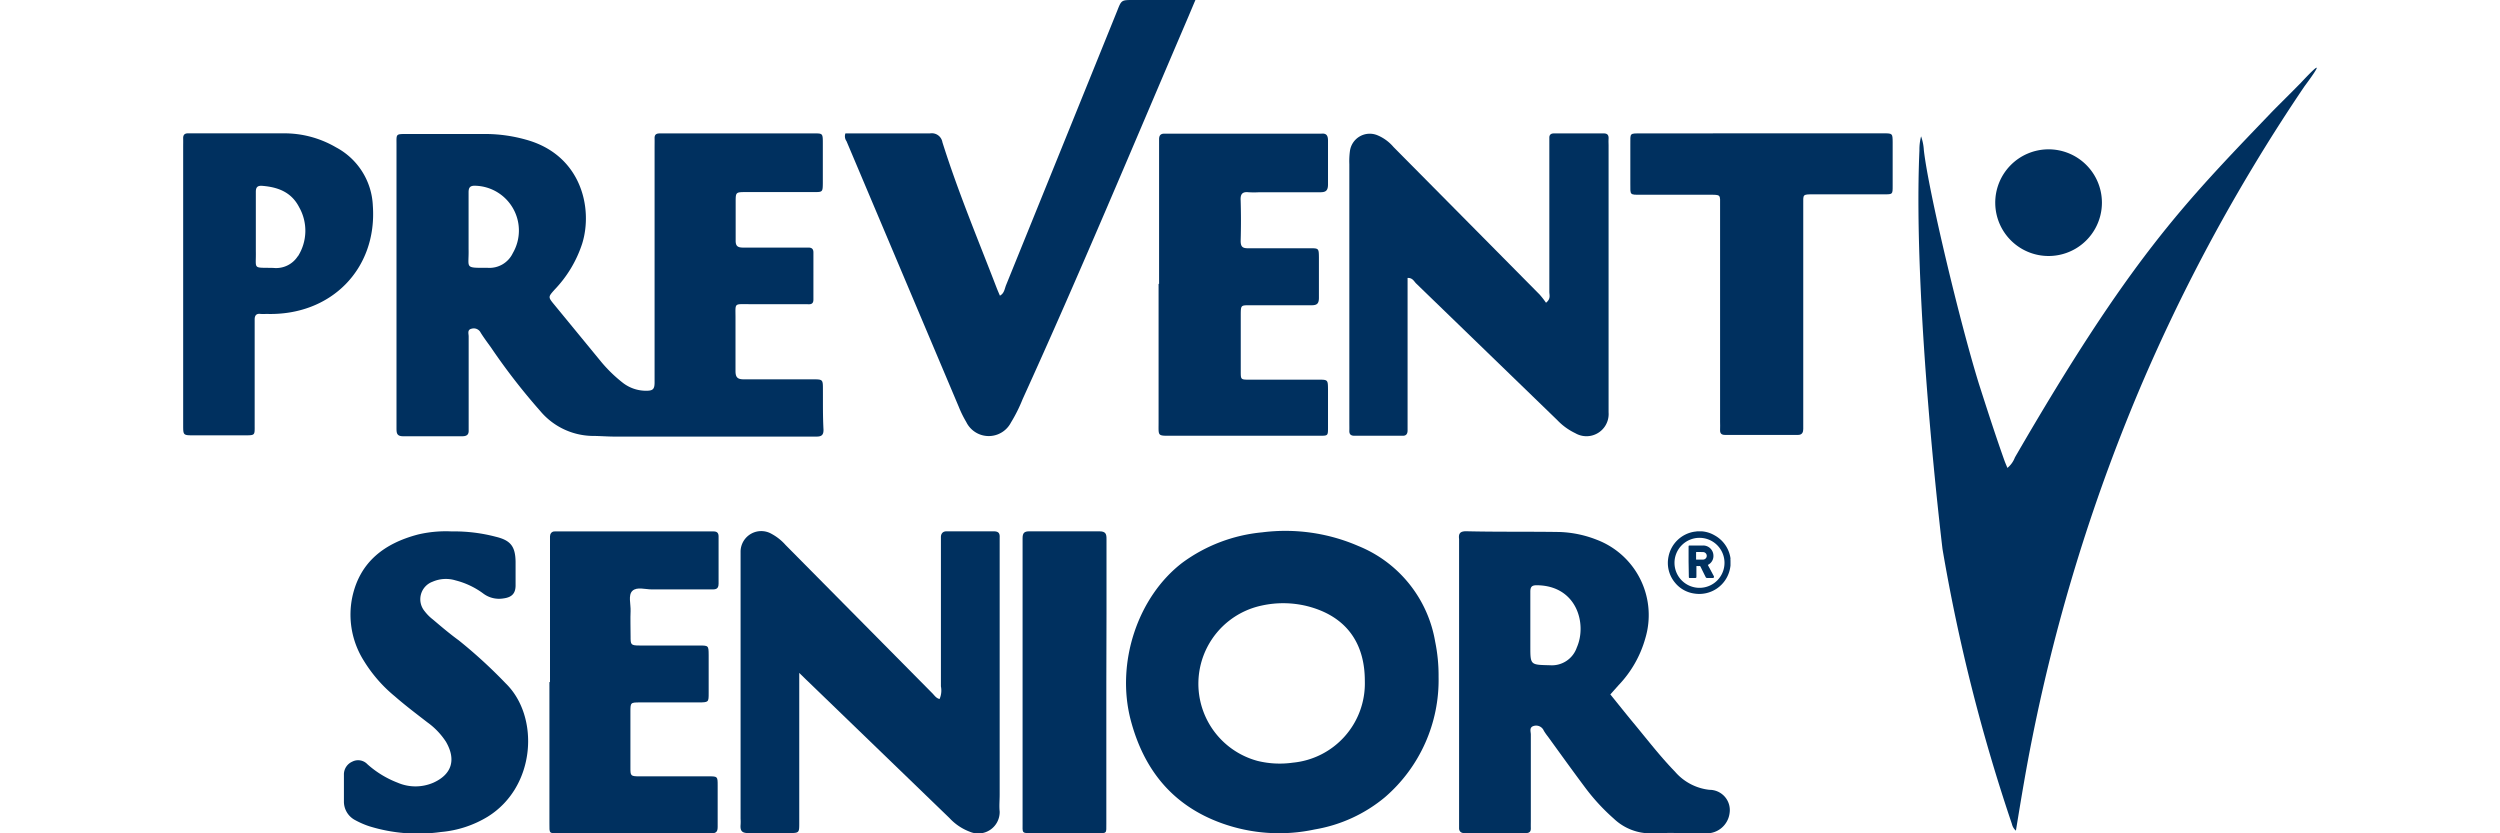<svg xmlns="http://www.w3.org/2000/svg" id="Camada_1" data-name="Camada 1" viewBox="0 0 300 100"><defs><style>.cls-1{fill:#00305f;}</style></defs><path class="cls-1" d="M230.86,18c.53,4.8,4.28,20.52,6.59,28,1,3.12,2,6.23,3.09,9.29.1.27.21.52.35.86a3,3,0,0,0,.9-1.26c13.78-23.81,20.15-30.31,30.61-41.22.64-.68,2-2,3.7-3.73,1.3-1.39,1.83-1.87,1.9-1.81s-.31.68-1.47,2.24c-1.68,2.48-3.86,5.81-6.26,9.81a213.2,213.2,0,0,0-13,25.3,216.57,216.57,0,0,0-13.36,42.89c-.75,3.71-1.37,7.45-2,11.31a1.49,1.49,0,0,1-.48-.8,215.85,215.85,0,0,1-8.33-33h0s-3.58-29.5-2.77-47.81a6.37,6.37,0,0,1,.2-1.71A6,6,0,0,1,230.86,18Z"></path><path class="cls-1" d="M168.91,33.35v17.3c0,.33,0,.66,0,1s-.12.64-.55.64h-5.84c-.41,0-.61-.17-.6-.59s0-.66,0-1q0-15.51,0-31a9,9,0,0,1,.07-1.56,2.4,2.4,0,0,1,3.3-1.91,5.11,5.11,0,0,1,1.93,1.41q8.76,8.84,17.52,17.69a9.81,9.81,0,0,1,.78,1c.6-.47.4-.93.4-1.31,0-5.84,0-11.67,0-17.51,0-.33,0-.66,0-1s.2-.5.54-.5h6c.43,0,.59.21.57.62s0,.57,0,.85q0,15.65,0,31.3c0,.24,0,.48,0,.71a2.66,2.66,0,0,1-4,2.49,7.34,7.34,0,0,1-2.17-1.58L169.92,34C169.67,33.74,169.5,33.33,168.91,33.35Z"></path><path class="cls-1" d="M95.91,80.75v6.91c0,3.69,0,7.39,0,11.09,0,1.21,0,1.21-1.26,1.22-1.62,0-3.23,0-4.84,0-.78,0-1-.27-.94-1a5.63,5.63,0,0,0,0-.71V67.42c0-.43,0-.86,0-1.28a2.48,2.48,0,0,1,3.73-2.07,6.08,6.08,0,0,1,1.66,1.32l17.61,17.79c.26.26.47.61.88.7a2.56,2.56,0,0,0,.16-1.52q0-8.46,0-16.92c0-.34,0-.67,0-1s.17-.68.66-.68c1.9,0,3.79,0,5.69,0,.6,0,.73.27.7.77,0,.29,0,.57,0,.86v30c0,.67-.07,1.33,0,2a2.57,2.57,0,0,1-3.58,2.42,6.37,6.37,0,0,1-2.45-1.65l-17-16.42C96.66,81.49,96.41,81.23,95.91,80.75Z"></path><path class="cls-1" d="M143.45,0c-.43,1-.75,1.79-1.09,2.57-6.48,15.14-12.83,30.35-19.65,45.34a18.29,18.29,0,0,1-1.4,2.8,3,3,0,0,1-5.36-.07,12.8,12.8,0,0,1-.88-1.78L101.58,16.94a1,1,0,0,1-.13-.93h2.31c2.61,0,5.22,0,7.83,0a1.29,1.29,0,0,1,1.5,1.06c1.89,6,4.3,11.73,6.54,17.56.11.27.22.53.36.85.53-.28.56-.83.74-1.27q6.67-16.44,13.33-32.9C134.57,0,134.57,0,136,0Z"></path><path class="cls-1" d="M139.09,34.06V16.71c0-.47.2-.69.68-.67.29,0,.57,0,.86,0h17.21c.23,0,.47,0,.71,0,.64-.07.81.25.81.84,0,1.75,0,3.51,0,5.26,0,.8-.33.94-1,.93-2.42,0-4.84,0-7.25,0a10.92,10.92,0,0,1-1.28,0c-.78-.09-1,.26-.95,1q.07,2.41,0,4.83c0,.69.21.9.89.89,2.47,0,4.93,0,7.4,0,1.07,0,1.09,0,1.1,1.11,0,1.61,0,3.22,0,4.83,0,.7-.23.91-.9.9-2.46,0-4.93,0-7.39,0-1.07,0-1.08,0-1.09,1.1,0,2.28,0,4.55,0,6.83,0,1,0,1,1.05,1h8.25c1.15,0,1.16,0,1.17,1.18,0,1.51,0,3,0,4.55,0,1,0,1-1,1H140.67c-1.8,0-1.64.1-1.64-1.58,0-5.54,0-11.09,0-16.64Z"></path><path class="cls-1" d="M66,81.85V65.21c0-.28,0-.57,0-.85s.18-.61.59-.59H85.63c.41,0,.6.18.6.6,0,1.89,0,3.79,0,5.68,0,.75-.48.68-1,.68-2.33,0-4.65,0-7,0-.8,0-1.8-.34-2.34.17s-.18,1.61-.22,2.45,0,2,0,3,0,1.11,1.08,1.11h7.11c1.17,0,1.17,0,1.18,1.15,0,1.51,0,3,0,4.55,0,1.11,0,1.12-1.2,1.13l-7,0c-1.18,0-1.19,0-1.19,1.13q0,3.34,0,6.68c0,1,0,1.06,1.11,1.06h8.25c1.09,0,1.11,0,1.11,1.07,0,1.66,0,3.32,0,5,0,.54-.17.77-.73.76-1.14,0-2.28,0-3.42,0H67.16c-1.31,0-1.23.09-1.23-1.22V81.85Z"></path><path class="cls-1" d="M211.38,16H226c1.1,0,1.11,0,1.12,1.05,0,1.76,0,3.51,0,5.27,0,1,0,1-1,1H217.6c-1.33,0-1.21,0-1.21,1.26v25.9c0,.33,0,.66,0,1s-.1.71-.62.71H207c-.41,0-.61-.17-.59-.59s0-.66,0-1V24.76c0-1.45.16-1.39-1.38-1.39h-8.11c-1.38,0-1.28.06-1.28-1.34V17.34c0-1.4-.11-1.33,1.28-1.33Z"></path><path class="cls-1" d="M54.2,63.77a19.59,19.59,0,0,1,5.29.64c1.78.43,2.35,1.15,2.38,3,0,.94,0,1.89,0,2.84s-.44,1.43-1.46,1.56A3.15,3.15,0,0,1,58,71.23a9.51,9.51,0,0,0-3.32-1.58,4,4,0,0,0-2.78.16,2.24,2.24,0,0,0-.94,3.54,5.32,5.32,0,0,0,1,1c1,.85,2,1.7,3.1,2.5A58.93,58.93,0,0,1,60.68,82c4.11,4,3.62,12.42-2.15,16a12.93,12.93,0,0,1-5.62,1.84,19.72,19.72,0,0,1-8.57-.68,10.14,10.14,0,0,1-1.69-.73,2.51,2.51,0,0,1-1.38-2.18c0-1.1,0-2.19,0-3.28a1.67,1.67,0,0,1,1-1.57,1.53,1.53,0,0,1,1.82.31,11.71,11.71,0,0,0,3.62,2.21,5.4,5.4,0,0,0,4.3,0c2.21-1,2.75-2.75,1.51-4.9a8.68,8.68,0,0,0-2.25-2.35c-1.29-1-2.62-2-3.89-3.11a17.05,17.05,0,0,1-3.72-4.27,10.35,10.35,0,0,1-1.38-7.66c.92-4.24,3.89-6.44,7.88-7.49A14.49,14.49,0,0,1,54.2,63.77Z"></path><path class="cls-1" d="M132.76,82V98.83c0,1.2.1,1.16-1.15,1.16h-7.69c-1.36,0-1.21,0-1.21-1.25V69.28c0-1.57,0-3.13,0-4.7,0-.61.2-.83.82-.82,2.79,0,5.59,0,8.39,0,.73,0,.87.28.86.92,0,3,0,6,0,9Z"></path><path class="cls-1" d="M252.23,24.26a6.4,6.4,0,1,1-12.8.12,6.4,6.4,0,0,1,12.8-.12Z"></path><path class="cls-1" d="M98.75,46.75c0-1.22,0-1.23-1.24-1.23-2.75,0-5.5,0-8.25,0-.74,0-1-.22-1-1,0-2.14,0-4.27,0-6.4,0-1.79-.2-1.62,1.58-1.62H96.7c.39,0,.91.14.91-.55V30.29c0-.43-.22-.59-.62-.58H96c-2.28,0-4.56,0-6.83,0-.68,0-.91-.21-.89-.9,0-1.51,0-3,0-4.55,0-1.2,0-1.21,1.27-1.21h8.11c1.06,0,1.07,0,1.08-1.11,0-1.56,0-3.13,0-4.7,0-1.3,0-1.23-1.24-1.23H79.16c-.4,0-.62.14-.61.57s0,.76,0,1.13V44.89c0,.33,0,.66,0,1,0,.82-.21,1-1,1a4.54,4.54,0,0,1-2.78-.93,17,17,0,0,1-2.56-2.46l-5.69-6.93c-.76-.92-.75-.93,0-1.78a14.42,14.42,0,0,0,3.34-5.55c1.32-4.22-.08-10.67-6.78-12.49a18.1,18.1,0,0,0-4.62-.67c-3.23,0-6.45,0-9.68,0-1.31,0-1.2,0-1.2,1.27v21.2q0,6.41,0,12.8c0,.57,0,1,.79,1,2.37,0,4.74,0,7.11,0,.54,0,.79-.2.76-.74,0-.33,0-.67,0-1,0-3.41,0-6.83,0-10.24,0-.34-.2-.81.37-.93a.92.92,0,0,1,1.07.48c.38.61.81,1.18,1.22,1.75a75.62,75.62,0,0,0,5.92,7.64,8.35,8.35,0,0,0,6.22,3c.9,0,1.8.08,2.7.08H97c.33,0,.66,0,1,0,.61,0,.83-.22.82-.83C98.73,49.88,98.76,48.32,98.75,46.75ZM61.54,30.37a3.1,3.1,0,0,1-3,1.77c-2.88,0-2.25.08-2.31-2.23,0-.95,0-1.9,0-2.84,0-1.33,0-2.65,0-4,0-.62.23-.81.85-.78A5.38,5.38,0,0,1,61.54,30.37Z"></path><path class="cls-1" d="M172.22,77A15.1,15.1,0,0,0,163,65.52a22,22,0,0,0-11.53-1.64,19.2,19.2,0,0,0-9.58,3.64c-5.4,4.13-8,12.07-6.2,18.91,1.57,5.93,5,10.22,10.9,12.35a20.31,20.31,0,0,0,11.19.75,17.75,17.75,0,0,0,8.42-3.87,18.57,18.57,0,0,0,6.43-14.44A20.15,20.15,0,0,0,172.22,77ZM155.14,91.52a11.13,11.13,0,0,1-4.23-.21,9.59,9.59,0,0,1,.48-18.64,12,12,0,0,1,5.49.07c4.53,1.16,6.91,4.27,6.9,9A9.55,9.55,0,0,1,155.14,91.52Z"></path><path class="cls-1" d="M205.14,94.78A6.36,6.36,0,0,1,201,92.6c-1.82-1.87-3.4-3.95-5.07-5.95-.9-1.09-1.78-2.2-2.69-3.32l1-1.12a13.33,13.33,0,0,0,3.2-5.62,9.67,9.67,0,0,0-5.83-11.82,13.35,13.35,0,0,0-4.44-.93c-3.74-.06-7.49,0-11.24-.09-.73,0-.92.29-.84.93,0,.23,0,.47,0,.71v33c0,.33,0,.66,0,1s.21.58.61.58c2.47,0,4.93,0,7.4,0,.41,0,.61-.16.6-.58s0-.66,0-1c0-3.41,0-6.83,0-10.24,0-.37-.24-.9.4-1.05a1,1,0,0,1,1.16.59,6.76,6.76,0,0,0,.49.7c1.5,2.07,3,4.16,4.53,6.2a24.35,24.35,0,0,0,3.38,3.65A6.39,6.39,0,0,0,198.3,100c2.13-.1,4.27,0,6.4,0a2.77,2.77,0,0,0,2.85-2.42A2.43,2.43,0,0,0,205.14,94.78ZM189.22,77.69A3.16,3.16,0,0,1,186,79.83c-2.36-.06-2.36,0-2.36-2.29V75c0-1.32,0-2.65,0-4,0-.65.24-.78.85-.77C189.26,70.32,190.45,74.91,189.22,77.69Z"></path><path class="cls-1" d="M44.74,24.68a8.32,8.32,0,0,0-4.42-7A12.27,12.27,0,0,0,34.08,16c-3.5,0-7,0-10.52,0h-1c-.43,0-.59.21-.58.61s0,.66,0,1V51c0,1.23,0,1.24,1.25,1.24h6.12c1.3,0,1.21,0,1.21-1.27,0-3.79,0-7.58,0-11.37,0-.43,0-.85,0-1.28s.18-.72.69-.65a5.63,5.63,0,0,0,.71,0C39.74,37.92,45.28,32.25,44.74,24.68Zm-9,6.06a3.09,3.09,0,0,1-2.94,1.41c-2.54-.06-2.05.24-2.1-2,0-1,0-2,0-3,0-1.38,0-2.75,0-4.13,0-.55.2-.76.76-.72,1.89.15,3.51.75,4.44,2.57A5.72,5.72,0,0,1,35.76,30.74Z"></path><path class="cls-1" d="M203.65,63.76h.57a0,0,0,0,0,0,0,3.57,3.57,0,0,1,1.53.48A3.74,3.74,0,0,1,207.66,67a1.09,1.09,0,0,0,0,.26v.6s0,0,0,0a4,4,0,0,1-.08.48,3.76,3.76,0,0,1-4.23,2.89A3.62,3.62,0,0,1,201,69.92a3.69,3.69,0,0,1-.78-3.12,3.76,3.76,0,0,1,3.13-3A2.93,2.93,0,0,0,203.65,63.76Zm-2.71,3.78a3,3,0,1,0,3-3A3,3,0,0,0,200.94,67.54Z"></path><path class="cls-1" d="M202.63,67.4V65.63c0-.14,0-.17.18-.17h1.57a1.23,1.23,0,0,1,1.23,1.19,1.18,1.18,0,0,1-.63,1.12s-.06,0,0,.1l.67,1.25c.08.15,0,.24-.14.24s-.43,0-.65,0a.19.19,0,0,1-.18-.11c-.21-.42-.42-.84-.62-1.26,0,0-.05-.07-.11-.07a1.5,1.5,0,0,1-.3,0c-.07,0-.08,0-.08.09v1.15c0,.16,0,.2-.2.2h-.55c-.12,0-.16,0-.16-.17ZM204,66.24h-.42s-.05,0-.05.05v.81s0,.05,0,.05h.83a.45.45,0,0,0,0-.9Z"></path></svg>